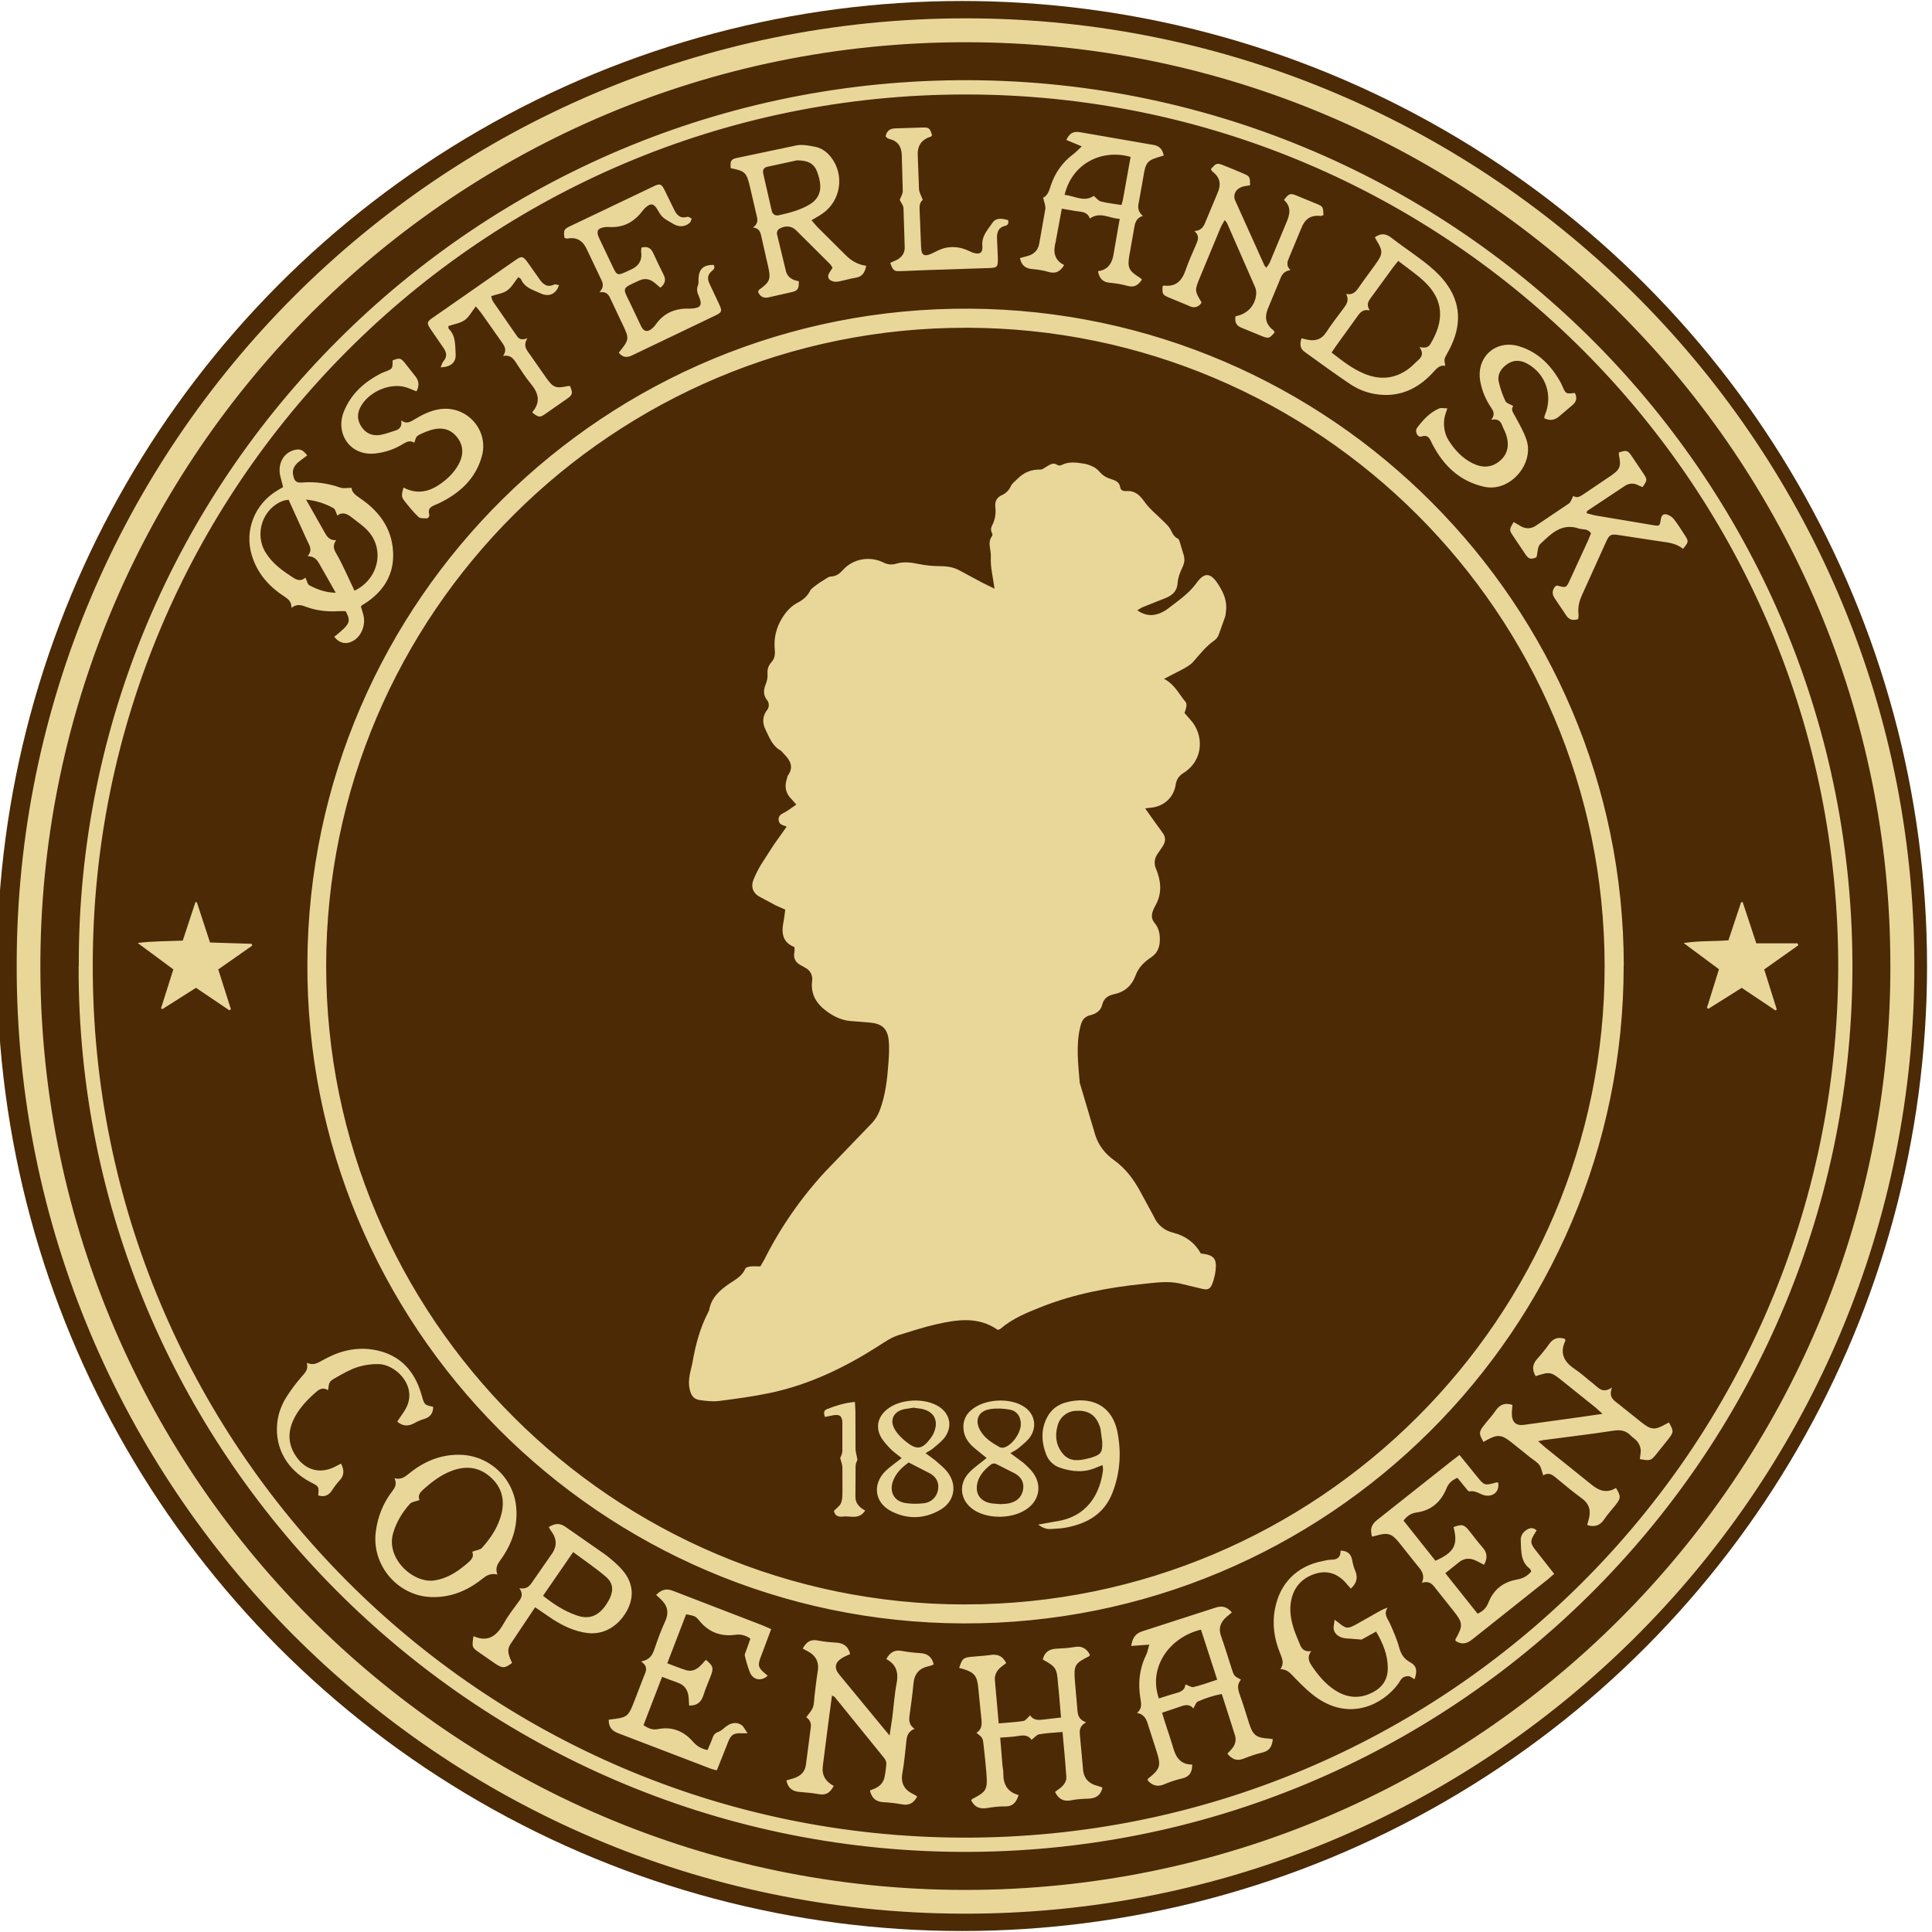 <?xml version="1.0" encoding="utf-8"?>
<!-- Generator: Adobe Illustrator 16.0.0, SVG Export Plug-In . SVG Version: 6.00 Build 0)  -->
<!DOCTYPE svg PUBLIC "-//W3C//DTD SVG 1.1//EN" "http://www.w3.org/Graphics/SVG/1.1/DTD/svg11.dtd">
<svg version="1.1" id="Warstwa_1" xmlns:v="https://vecta.io/nano"
	 xmlns="http://www.w3.org/2000/svg" xmlns:xlink="http://www.w3.org/1999/xlink" x="0px" y="0px" width="122.25px"
	 height="122.25px" viewBox="0 0 122.25 122.25" enable-background="new 0 0 122.25 122.25" xml:space="preserve">
<circle fill="#4B2A05" cx="60.875" cy="61.125" r="61.062"/>
<g>
	<path fill="#E9D79A" d="M1.056,61.092C1.03,28.129,27.838,1.141,61.137,1.16c33.334,0.021,60.35,27.205,59.992,60.632
		c-0.35,32.741-27.097,59.425-60.279,59.298C27.729,120.967,0.999,94.059,1.056,61.092L1.056,61.092z M119.615,61.133
		c0.047-32.055-25.979-58.445-58.493-58.461C28.723,2.656,2.819,28.818,2.556,60.627c-0.268,32.371,25.923,58.939,58.5,58.961
		c32.485,0.016,58.594-26.338,58.56-58.453L119.615,61.133L119.615,61.133z M4.985,61.147C4.862,30.375,30.046,4.971,61.288,5.074
		c31.039,0.103,56.146,25.483,55.926,56.474c-0.22,30.655-25.342,55.825-56.5,55.632C29.821,116.988,4.88,91.783,4.976,61.147l0,0
		H4.985z M5.87,61.096c-0.049,30.275,24.498,55.072,55.009,55.183c30.691,0.1,55.348-24.707,55.436-54.981
		c0.102-30.404-24.553-55.313-55.207-55.32C30.467,5.967,5.851,30.821,5.87,61.098l0,0V61.096z M102.74,61.098
		c0.011,23.031-18.773,41.699-41.79,41.625c-22.947-0.074-41.642-18.793-41.5-41.844c0.131-22.885,18.879-41.508,41.95-41.347
		c22.795,0.16,41.324,18.708,41.347,41.565h0.003L102.74,61.098L102.74,61.098z M61.075,101.521
		c22.301,0,40.479-18.125,40.46-40.393c-0.02-22.318-18.124-40.345-40.348-40.389c-22.354-0.047-40.535,18.08-40.548,40.359
		c-0.011,22.268,18.153,40.426,40.434,40.426h0.002V101.521z M17.913,30.821l-0.195-0.768c-0.135-0.744,0.236-1.392,0.88-1.57
		c0.373-0.102,0.565-0.029,0.84,0.334l-0.563,0.425c-0.248,0.216-0.399,0.483-0.324,0.828c0.072,0.38,0.199,0.5,0.597,0.46
		c0.817-0.062,1.604,0.05,2.38,0.322c0.198,0.07,0.438,0.015,0.717,0.018c0.01,0.253,0.213,0.436,0.482,0.617
		c1.107,0.74,1.926,1.71,2.112,3.076c0.202,1.484-0.36,2.652-1.58,3.511c-0.12,0.084-0.246,0.157-0.368,0.235
		c-0.014,0.011-0.02,0.031-0.053,0.08c0.05,0.164,0.115,0.353,0.16,0.545c0.149,0.601-0.121,1.293-0.61,1.592
		c-0.46,0.281-0.886,0.201-1.24-0.229c1.017-0.824,1.07-0.941,0.728-1.623c-0.147,0-0.311-0.011-0.471,0
		c-0.724,0.045-1.43-0.041-2.107-0.3c-0.287-0.11-0.551-0.147-0.858,0.087c0.015-0.404-0.22-0.568-0.473-0.734
		c-0.968-0.629-1.692-1.465-2.032-2.584c-0.48-1.576,0.174-3.23,1.59-4.094l0.385-0.228H17.913L17.913,30.821z M19.327,36.551
		c0.1,0.207,0.129,0.42,0.242,0.481c0.5,0.262,1.008,0.462,1.676,0.476l-0.97-1.709c-0.167-0.306-0.327-0.601-0.81-0.607
		c0.27-0.311,0.184-0.563,0.053-0.816c-0.107-0.21-0.199-0.43-0.3-0.648l-0.955-2.104c-0.144,0.026-0.254,0.03-0.353,0.067
		c-1.293,0.479-1.836,2.094-1.097,3.281c0.438,0.705,1.093,1.17,1.782,1.604c0.243,0.152,0.466,0.199,0.727-0.02l0.002-0.004
		L19.327,36.551L19.327,36.551z M22.423,37.381c1.523-0.726,1.938-2.586,0.874-3.771c-0.302-0.336-0.693-0.594-1.05-0.877
		c-0.282-0.225-0.586-0.364-0.9-0.11c-0.092-0.19-0.124-0.399-0.236-0.462c-0.537-0.303-1.131-0.49-1.744-0.547l1.159,2.047
		c0.155,0.279,0.308,0.542,0.744,0.52c-0.239,0.336-0.146,0.586,0.013,0.855c0.215,0.363,0.4,0.746,0.578,1.126l0.572,1.22
		L22.423,37.381L22.423,37.381z M96.893,99.432c-0.039-0.074-0.053-0.139-0.09-0.168c-0.605-0.457-0.539-1.135-0.576-1.773
		c-0.019-0.297,0.125-0.531,0.377-0.691c0.203-0.131,0.405-0.156,0.629,0.035l-0.166,0.27c-0.24,0.4-0.232,0.557,0.07,0.947
		l1.205,1.535l-0.387,0.338l-4.782,3.801c-0.364,0.295-0.69,0.355-1.073,0.105c0-0.045-0.015-0.09,0.002-0.113
		c0.479-0.844,0.469-1.033-0.121-1.773l-1.096-1.379c-0.214-0.281-0.406-0.576-0.912-0.406c0.25-0.6-0.14-0.9-0.408-1.248
		l-1.027-1.293c-0.463-0.58-0.723-0.66-1.434-0.457l-0.281,0.074c-0.139-0.439-0.07-0.756,0.316-1.057l4.75-3.762l0.465-0.352
		l1.088,1.344c0.49,0.604,0.49,0.604,1.254,0.391c0.029-0.01,0.068,0.01,0.104,0.016c0.092,0.535-0.285,0.908-0.824,0.811
		c-0.334-0.061-0.602-0.336-1-0.258c-0.063,0.014-0.16-0.129-0.231-0.213l-0.521-0.643c-0.354,0.139-0.574,0.355-0.701,0.682
		c-0.348,0.84-0.955,1.381-1.879,1.508c-0.328,0.045-0.586,0.193-0.834,0.514l2.021,2.543c1.194-0.535,1.438-1.004,1.144-2.131
		c0.528-0.195,0.66-0.172,0.979,0.219c0.278,0.34,0.532,0.703,0.827,1.027c0.316,0.346,0.373,0.695,0.123,1.139
		c-0.172-0.088-0.34-0.184-0.514-0.264c-0.381-0.18-0.742-0.166-1.08,0.111l-0.856,0.684l2.043,2.564
		c0.353-0.158,0.56-0.379,0.688-0.707c0.321-0.818,0.932-1.299,1.795-1.453c0.356-0.063,0.664-0.203,0.914-0.52l0.004-0.002
		L96.893,99.432z M41.895,106.105l-1.177,3.055c0.292,0.201,0.564,0.32,0.9,0.254c0.892-0.178,1.633,0.113,2.219,0.781
		c0.242,0.275,0.517,0.461,0.931,0.541c0.106-0.25,0.229-0.5,0.327-0.781c0.049-0.176,0.185-0.314,0.359-0.365
		c0.181-0.063,0.33-0.221,0.488-0.342c0.307-0.229,0.641-0.311,0.971-0.1c0.145,0.096,0.222,0.291,0.39,0.527h-0.384
		c-0.5-0.012-0.653,0.082-0.84,0.535l-0.717,1.807c-0.134-0.033-0.24-0.047-0.339-0.084l-5.909-2.262
		c-0.427-0.16-0.605-0.424-0.595-0.857c1.224-0.143,1.224-0.143,1.675-1.318l0.514-1.336c0.123-0.332,0.387-0.67-0.144-1.027
		c0.568-0.105,0.728-0.426,0.854-0.805c0.199-0.59,0.416-1.178,0.675-1.744c0.262-0.576,0.13-1.027-0.32-1.426
		c-0.079-0.068-0.157-0.145-0.256-0.236c0.33-0.33,0.634-0.436,1.087-0.252l5.648,2.178c0.166,0.064,0.33,0.145,0.545,0.238
		l-0.485,1.299l-0.196,0.516c-0.17,0.48-0.133,0.619,0.254,0.959l0.207,0.174c-0.414,0.381-0.934,0.271-1.135-0.234
		c-0.132-0.334-0.229-0.688-0.313-1.033c-0.022-0.09,0.048-0.207,0.082-0.311l0.271-0.766c-0.274-0.209-0.624-0.299-0.965-0.244
		c-0.899,0.119-1.66-0.156-2.25-0.875c-0.267-0.318-0.28-0.313-0.851-0.426l-1.193,3.102c0.43,0.16,0.816,0.324,1.217,0.441
		c0.301,0.088,0.584-0.02,0.815-0.225c0.149-0.135,0.276-0.291,0.413-0.438c0.467,0.404,0.498,0.512,0.302,1.033
		c-0.149,0.395-0.325,0.781-0.45,1.184c-0.136,0.441-0.393,0.699-0.915,0.678l-0.026-0.451c-0.025-0.484-0.229-0.84-0.707-1
		c-0.311-0.109-0.612-0.229-0.974-0.363l-0.002-0.004L41.895,106.105z M101.406,89.465l-0.426-0.385l-2.106-1.689
		c-0.75-0.602-0.795-0.605-1.705-0.313c-0.224-0.393-0.222-0.744,0.106-1.1c0.271-0.299,0.523-0.613,0.757-0.943
		c0.265-0.373,0.594-0.447,0.995-0.313c0.012,0.053,0.033,0.096,0.021,0.121c-0.365,0.775-0.092,1.324,0.582,1.775
		c0.426,0.287,0.805,0.641,1.21,0.955c0.3,0.238,0.563,0.635,1.163,0.221c-0.227,0.605,0.09,0.801,0.361,1.006l1.465,1.172
		c0.648,0.521,0.873,0.537,1.586,0.135l0.188-0.1c0.312,0.551,0.307,0.619-0.049,1.07l-0.724,0.904
		c-0.368,0.455-0.397,0.465-1.067,0.346l0.045-0.359c0.051-0.313-0.063-0.633-0.295-0.85c-0.104-0.102-0.232-0.182-0.334-0.287
		c-0.3-0.32-0.656-0.369-1.098-0.301c-1.471,0.227-2.947,0.398-4.42,0.594c-0.082,0.012-0.163,0.035-0.331,0.068
		c0.192,0.17,0.319,0.295,0.456,0.404l2.877,2.313c0.5,0.42,0.997,0.607,1.59,0.242c0.318,0.535,0.314,0.646-0.027,1.08
		c-0.24,0.303-0.504,0.588-0.718,0.906c-0.263,0.391-0.593,0.514-1.079,0.363l0.092-0.338c0.16-0.549,0.061-0.996-0.434-1.355
		c-0.563-0.412-1.104-0.855-1.637-1.305c-0.243-0.207-0.477-0.346-0.801-0.146c-0.092-0.25-0.123-0.5-0.25-0.662
		c-0.139-0.184-0.36-0.307-0.549-0.455l-1.246-1c-0.592-0.471-0.869-0.484-1.547-0.105c-0.063,0.037-0.127,0.07-0.188,0.105
		c-0.304-0.521-0.302-0.639,0.05-1.076c0.237-0.305,0.504-0.588,0.721-0.906c0.264-0.391,0.6-0.514,1.063-0.359
		c-0.016,0.195-0.045,0.391-0.039,0.588c0.01,0.504,0.263,0.74,0.763,0.674l3.601-0.498l1.377-0.199h0.002V89.465z M52.643,107.303
		l-0.22,1.643l-0.356,2.783c-0.081,0.59,0.16,0.992,0.69,1.279c-0.207,0.385-0.458,0.607-0.918,0.525
		c-0.396-0.072-0.801-0.113-1.202-0.141c-0.456-0.027-0.769-0.213-0.877-0.732l0.493-0.146c0.41-0.145,0.689-0.395,0.744-0.857
		l0.306-2.348c0.046-0.301-0.077-0.5-0.284-0.648c0.153-0.223,0.336-0.396,0.417-0.617c0.086-0.232,0.076-0.504,0.108-0.76
		c0.064-0.512,0.115-1.021,0.199-1.525c0.104-0.617-0.14-1.031-0.688-1.301c-0.082-0.041-0.16-0.086-0.26-0.143
		c0.207-0.387,0.468-0.6,0.926-0.514c0.377,0.07,0.764,0.117,1.146,0.135c0.48,0.021,0.806,0.213,0.928,0.727
		c-0.17,0.082-0.358,0.152-0.524,0.258c-0.442,0.271-0.5,0.635-0.17,1.033l2.87,3.482l0.32,0.381l0.166-1.111
		c0.094-0.729,0.139-1.465,0.277-2.186c0.131-0.68-0.011-1.193-0.65-1.539c0.222-0.426,0.522-0.604,0.99-0.514
		c0.377,0.07,0.763,0.113,1.146,0.135c0.467,0.023,0.752,0.242,0.862,0.719c-0.1,0.035-0.195,0.086-0.299,0.105
		c-0.601,0.121-0.92,0.475-0.98,1.09c-0.064,0.676-0.154,1.352-0.248,2.021c-0.045,0.32-0.042,0.615,0.318,0.859
		c-0.541,0.213-0.506,0.654-0.551,1.064c-0.064,0.582-0.119,1.17-0.224,1.746c-0.116,0.646,0.14,1.063,0.708,1.328
		c0.08,0.037,0.15,0.092,0.232,0.143c-0.213,0.4-0.5,0.582-0.949,0.498c-0.396-0.074-0.801-0.117-1.202-0.141
		c-0.47-0.027-0.731-0.262-0.84-0.74c0.124-0.049,0.243-0.092,0.354-0.145c0.299-0.145,0.504-0.373,0.569-0.701
		c0.058-0.287,0.101-0.58,0.113-0.869c0.006-0.111-0.063-0.248-0.14-0.342l-3.121-3.85c-0.029-0.037-0.086-0.051-0.185-0.105v0.006
		L52.643,107.303z M71.941,108.395c0.354-0.297,0.269-0.613,0.216-0.945c-0.15-0.926-0.07-1.826,0.346-2.686
		c0.101-0.188,0.128-0.398,0.22-0.699l-1.146,0.086c0.074-0.463,0.236-0.785,0.713-0.932l4.605-1.488
		c0.43-0.146,0.742-0.068,1.053,0.297l-0.356,0.299c-0.358,0.32-0.505,0.695-0.333,1.184c0.24,0.674,0.443,1.359,0.665,2.039
		c0.159,0.5,0.159,0.5,0.601,0.732c-0.28,0.314-0.19,0.641-0.061,0.996c0.214,0.586,0.387,1.188,0.578,1.781
		c0.246,0.754,0.445,0.9,1.27,0.955c0.07,0.004,0.138,0.021,0.228,0.035c-0.047,0.436-0.192,0.734-0.656,0.844
		c-0.409,0.094-0.801,0.236-1.2,0.391c-0.431,0.17-0.732,0.033-1.021-0.322c0.097-0.102,0.187-0.188,0.267-0.281
		c0.221-0.254,0.313-0.551,0.217-0.871l-0.836-2.617c-0.552,0.096-1.045,0.266-1.521,0.477c-0.121,0.053-0.17,0.26-0.278,0.438
		c-0.261-0.318-0.567-0.219-0.886-0.102c-0.342,0.125-0.699,0.232-1.096,0.369l0.18,0.584c0.174,0.543,0.363,1.078,0.521,1.625
		c0.174,0.621,0.476,1.078,1.209,1.07c0,0.471-0.16,0.76-0.613,0.873c-0.399,0.096-0.782,0.213-1.149,0.373
		c-0.442,0.195-0.772,0.08-1.065-0.252c0.018-0.045,0.018-0.092,0.037-0.107c0.768-0.605,0.83-0.811,0.528-1.74l-0.521-1.623
		c-0.104-0.361-0.227-0.701-0.715-0.791v0.002L71.941,108.395z M75.007,106.582c0.199,0.07,0.374,0.201,0.517,0.168
		c0.49-0.115,0.967-0.295,1.496-0.465l-1.027-3.166c-1.963,0.467-3.36,2.357-2.664,4.352c0.383-0.121,0.76-0.248,1.148-0.354
		c0.285-0.08,0.506-0.207,0.532-0.535H75.007L75.007,106.582z M68.738,108.977c-0.479,0.256-0.432,0.586-0.396,0.92l0.181,1.975
		c0.031,0.654,0.359,1,0.979,1.148c0.086,0.02,0.168,0.059,0.257,0.092c-0.101,0.479-0.403,0.68-0.864,0.699
		c-0.367,0.014-0.737,0.029-1.098,0.102c-0.486,0.098-0.816-0.061-1.039-0.529l0.34-0.25c0.223-0.184,0.396-0.418,0.375-0.705
		c-0.061-0.932-0.154-1.854-0.24-2.836c-0.53,0.047-1.004,0.064-1.471,0.146c-0.166,0.029-0.309,0.213-0.49,0.352
		c-0.188-0.289-0.481-0.311-0.832-0.246c-0.356,0.064-0.725,0.07-1.151,0.105l0.146,1.781c0.014,0.145,0.053,0.291,0.051,0.438
		c-0.017,0.697,0.228,1.221,0.97,1.416c-0.147,0.445-0.358,0.73-0.863,0.719c-0.385-0.01-0.771,0.043-1.149,0.105
		c-0.461,0.072-0.791-0.07-0.99-0.494c0.023-0.025,0.041-0.066,0.068-0.082c0.895-0.459,0.973-0.59,0.899-1.596
		c-0.051-0.604-0.114-1.205-0.181-1.801c-0.053-0.479-0.055-0.479-0.454-0.787c0.438-0.281,0.325-0.713,0.288-1.117l-0.176-1.754
		c-0.069-0.732-0.25-0.953-0.944-1.168c-0.086-0.025-0.175-0.045-0.261-0.066c0.188-0.6,0.267-0.666,0.822-0.713
		c0.385-0.031,0.771-0.055,1.148-0.109c0.461-0.072,0.789,0.066,1.006,0.514c-0.109,0.082-0.229,0.166-0.336,0.256
		c-0.256,0.211-0.406,0.48-0.381,0.816l0.242,2.742c0.557-0.051,1.063-0.072,1.563-0.152c0.146-0.025,0.268-0.217,0.428-0.359
		c0.197,0.328,0.537,0.309,0.887,0.262l1.066-0.123l-0.133-1.566c-0.016-0.182-0.043-0.365-0.055-0.547
		c-0.074-1-0.123-1.09-0.967-1.557c0.102-0.447,0.391-0.664,0.856-0.684c0.386-0.018,0.772-0.041,1.149-0.107
		c0.474-0.09,0.771,0.1,0.978,0.494c-0.024,0.039-0.036,0.082-0.063,0.096c-0.885,0.439-0.963,0.568-0.889,1.533l0.161,1.865
		c0.025,0.32,0.084,0.613,0.566,0.785l0,0L68.738,108.977z M39.155,22.315c0.68-0.85,0.682-0.87,0.211-1.85l-0.709-1.5
		c-0.125-0.277-0.242-0.541-0.729-0.473c0.367-0.385,0.184-0.666,0.04-0.958l-0.804-1.69c-0.241-0.556-0.606-0.863-1.239-0.752
		c-0.052,0.01-0.11-0.009-0.163-0.019c-0.018-0.003-0.03-0.022-0.046-0.032c-0.06-0.449-0.036-0.537,0.305-0.703l5.364-2.56
		c0.373-0.177,0.468-0.138,0.652,0.218l0.603,1.236c0.172,0.365,0.39,0.621,0.853,0.488c0.075-0.021,0.185,0.071,0.276,0.114
		c-0.042,0.091-0.06,0.21-0.13,0.269c-0.316,0.271-0.702,0.277-1.068,0.045c-0.199-0.127-0.42-0.225-0.598-0.377
		c-0.146-0.125-0.253-0.301-0.352-0.473c-0.246-0.436-0.443-0.475-0.805-0.134c-0.119,0.113-0.21,0.254-0.32,0.377
		c-0.502,0.574-1.127,0.86-1.896,0.825c-0.11-0.005-0.22-0.012-0.328,0.004c-0.46,0.072-0.563,0.252-0.37,0.678l0.922,1.938
		c0.209,0.423,0.28,0.44,0.734,0.239l0.3-0.137c0.521-0.213,0.792-0.574,0.71-1.158c-0.012-0.084,0.016-0.174,0.022-0.264
		c0.36-0.095,0.587,0.014,0.735,0.33c0.214,0.467,0.436,0.93,0.666,1.389c0.156,0.311,0.108,0.561-0.203,0.82l-0.354-0.3
		c-0.292-0.246-0.618-0.322-0.973-0.16c-1.147,0.521-1.076,0.435-0.588,1.435l0.66,1.391c0.174,0.418,0.443,0.52,0.836,0.115
		c0.051-0.053,0.092-0.115,0.138-0.172c0.5-0.703,1.196-0.996,2.04-0.988l0.166,0.002c0.627-0.03,0.753-0.221,0.505-0.788
		c-0.101-0.229-0.16-0.437-0.054-0.685c0.054-0.127,0.029-0.287,0.037-0.434c0.033-0.611,0.297-0.855,0.951-0.863
		c0.123,0.182,0.01,0.297-0.123,0.405c-0.275,0.226-0.271,0.498-0.133,0.792l0.633,1.346c0.168,0.375,0.139,0.467-0.229,0.646
		l-5.312,2.543c-0.33,0.159-0.598,0.127-0.843-0.185l0.004-0.006L39.155,22.315z M78.18,20.014c0.77-0.149,1.264-0.699,1.309-1.439
		c0.008-0.139-0.023-0.295-0.08-0.426l-1.766-4.032c-0.021-0.047-0.064-0.083-0.154-0.192l-0.232,0.424l-1.33,3.203
		c-0.34,0.822-0.336,0.859,0.104,1.582c-0.129,0.27-0.45,0.383-0.721,0.254c-0.008-0.004-0.016-0.008-0.022-0.013l-1.373-0.569
		c-0.354-0.156-0.373-0.207-0.351-0.688c0.03-0.017,0.064-0.052,0.092-0.048c0.765,0.092,1.142-0.317,1.367-0.987
		c0.185-0.537,0.424-1.056,0.647-1.577c0.124-0.287,0.267-0.564-0.091-0.885c0.494-0.037,0.605-0.344,0.73-0.654l0.723-1.727
		c0.244-0.54,0.195-0.993-0.293-1.367c-0.055-0.04-0.082-0.113-0.119-0.165c0.314-0.375,0.381-0.407,0.736-0.271
		c0.463,0.18,0.92,0.368,1.373,0.567c0.352,0.154,0.375,0.218,0.369,0.72c-0.148,0.027-0.313,0.043-0.466,0.086
		c-0.424,0.125-0.637,0.502-0.471,0.885l1.854,4.113c0.014,0.03,0.045,0.053,0.119,0.131c0.082-0.129,0.17-0.23,0.221-0.351
		l1.037-2.489c0.233-0.527,0.332-1.016-0.146-1.445c0.287-0.387,0.386-0.438,0.728-0.307l1.426,0.586
		c0.313,0.139,0.33,0.198,0.344,0.678c-0.063,0.02-0.133,0.06-0.199,0.053c-0.631-0.072-0.997,0.225-1.213,0.8l-0.76,1.83
		c-0.115,0.263-0.207,0.513,0.084,0.8c-0.395,0.053-0.539,0.268-0.647,0.557l-0.718,1.728c-0.271,0.586-0.28,1.095,0.283,1.517
		c0.041,0.029,0.055,0.1,0.08,0.135c-0.314,0.377-0.381,0.404-0.775,0.25l-1.322-0.543c-0.33-0.127-0.438-0.354-0.379-0.719
		L78.18,20.014L78.18,20.014z M68.438,9.256l-0.965-0.4c0.207-0.426,0.426-0.565,0.881-0.489l4.555,0.79
		c0.434,0.044,0.65,0.275,0.729,0.686c-1.101,0.314-1.13,0.36-1.314,1.48l-0.26,1.462c-0.082,0.33-0.064,0.604,0.248,0.875
		c-0.412,0.138-0.494,0.437-0.545,0.774l-0.297,1.68c-0.146,0.807-0.054,1.02,0.645,1.451c0.045,0.029,0.084,0.07,0.145,0.121
		c-0.219,0.34-0.471,0.527-0.906,0.406c-0.369-0.104-0.752-0.168-1.136-0.201c-0.438-0.039-0.653-0.264-0.741-0.729
		c0.743-0.104,0.937-0.64,1.021-1.287l0.354-2.028c-0.654-0.017-1.222-0.484-1.892-0.02c-0.099-0.326-0.369-0.412-0.688-0.447
		c-0.344-0.037-0.685-0.109-1.084-0.178l-0.365,1.966c-0.008,0.036-0.006,0.074-0.016,0.11c-0.179,0.625-0.117,1.173,0.528,1.492
		c-0.246,0.42-0.543,0.568-0.992,0.436c-0.329-0.1-0.682-0.15-1.026-0.18c-0.42-0.037-0.685-0.23-0.779-0.694l0.398-0.11
		c0.455-0.104,0.75-0.35,0.828-0.834l0.381-2.168c0.028-0.207-0.08-0.433-0.14-0.713c0.276-0.113,0.381-0.434,0.485-0.764
		c0.254-0.793,0.75-1.488,1.419-1.984c0.155-0.119,0.301-0.265,0.54-0.496v0.002L68.438,9.256z M71.54,9.93
		c-1.735-0.506-3.685,0.338-4.177,2.404c0.628,0.047,1.222,0.486,1.847,0.061c0.151,0.125,0.283,0.31,0.451,0.354
		c0.418,0.107,0.854,0.15,1.299,0.223c0.039-0.131,0.067-0.215,0.088-0.301L71.54,9.93z M91.452,23.147
		c-0.339-0.061-0.527,0.146-0.729,0.369c-0.836,0.926-1.845,1.508-3.131,1.474c-0.771-0.022-1.492-0.245-2.13-0.667
		c-0.989-0.66-1.952-1.368-2.92-2.066c-0.299-0.214-0.295-0.516-0.188-0.85l0.332,0.08c0.518,0.119,0.93,0.005,1.237-0.469
		c0.33-0.506,0.703-0.986,1.063-1.469c0.197-0.267,0.412-0.521,0.193-0.947c0.428,0.078,0.615-0.149,0.801-0.416
		c0.345-0.5,0.713-0.98,1.063-1.473c0.473-0.652,0.475-0.834,0.037-1.537c-0.025-0.045-0.049-0.095-0.084-0.16
		c0.359-0.26,0.676-0.258,1.041,0.026c0.68,0.528,1.402,1.002,2.084,1.532c0.418,0.324,0.828,0.678,1.17,1.08
		c1.066,1.254,1.246,2.652,0.566,4.156c-0.092,0.199-0.191,0.395-0.301,0.586c-0.181,0.326-0.183,0.324-0.107,0.752l0,0
		L91.452,23.147z M89.82,21.963c0.375,0.07,0.56,0.026,0.693-0.199c0.875-1.453,0.873-2.781-0.416-3.976
		c-0.494-0.46-1.061-0.84-1.621-1.28c-0.133,0.168-0.24,0.291-0.334,0.42l-1.363,1.869c-0.18,0.239-0.353,0.467-0.104,0.842
		c-0.44-0.09-0.61,0.133-0.786,0.383c-0.392,0.556-0.798,1.102-1.193,1.65c-0.146,0.203-0.287,0.412-0.439,0.637
		c0.676,0.52,1.307,1.021,2.063,1.336c0.992,0.412,1.938,0.34,2.81-0.308c0.222-0.159,0.399-0.366,0.613-0.55
		C89.956,22.59,90.104,22.37,89.82,21.963L89.82,21.963L89.82,21.963z M51.35,13.938l0.364,0.42l1.797,1.787
		c0.355,0.355,0.77,0.604,1.3,0.672c-0.084,0.433-0.252,0.691-0.662,0.755c-0.36,0.06-0.71,0.167-1.073,0.237
		c-0.125,0.029-0.254,0.027-0.377-0.006c-0.326-0.104-0.381-0.33-0.173-0.619l0.154-0.234c-0.056-0.09-0.093-0.176-0.153-0.236
		l-2.148-2.137c-0.291-0.285-0.659-0.314-1.016-0.128c-0.159,0.069-0.24,0.249-0.187,0.415l0.556,2.3
		c0.105,0.403,0.436,0.565,0.811,0.63c0.021,0.439-0.051,0.59-0.383,0.676l-1.558,0.352c-0.315,0.063-0.521-0.082-0.633-0.354
		c0.028-0.063,0.032-0.107,0.058-0.125c0.7-0.518,0.766-0.666,0.566-1.531l-0.413-1.825c-0.06-0.268-0.113-0.545-0.535-0.594
		c0.306-0.219,0.313-0.438,0.24-0.715l-0.423-1.822c-0.221-0.951-0.301-1.031-1.225-1.215c-0.041-0.433,0.004-0.56,0.369-0.643
		l3.822-0.804c0.365-0.065,0.77,0.021,1.143,0.092c0.405,0.08,0.739,0.313,1,0.644c0.889,1.123,0.643,2.785-0.541,3.594
		c-0.193,0.133-0.402,0.246-0.677,0.412v0.002H51.35z M50.385,10.156l-1.841,0.399c-0.217,0.051-0.297,0.215-0.252,0.42l0.539,2.36
		c0.056,0.234,0.224,0.335,0.461,0.282c0.682-0.152,1.356-0.325,1.961-0.693c0.445-0.273,0.679-0.681,0.65-1.195
		c-0.016-0.289-0.093-0.582-0.195-0.854c-0.194-0.515-0.561-0.735-1.32-0.729h-0.002L50.385,10.156z M31.487,99.631
		c-0.464-0.105-0.718,0.072-0.986,0.285c-0.933,0.742-1.983,1.176-3.197,1.141c-2.141-0.063-3.801-2.02-3.525-4.141
		c0.122-0.951,0.467-1.811,1.047-2.566c0.18-0.234,0.301-0.455,0.135-0.814c0.416,0.111,0.66-0.08,0.92-0.293
		c0.923-0.754,1.968-1.205,3.181-1.191c1.88,0.014,3.45,1.471,3.604,3.344c0.104,1.23-0.277,2.318-0.989,3.303
		c-0.188,0.26-0.364,0.506-0.2,0.939l0.002-0.004L31.487,99.631z M29.887,98.186c0.237-0.102,0.5-0.111,0.612-0.244
		c0.568-0.635,1.037-1.34,1.238-2.18c0.201-0.84,0.026-1.604-0.619-2.221c-0.692-0.664-1.494-0.818-2.4-0.521
		c-0.674,0.227-1.242,0.627-1.77,1.088c-0.264,0.23-0.558,0.439-0.402,0.811c-0.23,0.086-0.48,0.102-0.604,0.234
		c-0.481,0.531-0.85,1.139-1.062,1.844c-0.486,1.615,1.27,3.215,2.615,3.006c0.779-0.119,1.399-0.518,1.982-1.004
		c0.266-0.227,0.563-0.438,0.4-0.813l0,0H29.887z"/>
	<path fill="#E9D79A" d="M99.561,31.375c0.195,0.156,0.396,0.063,0.606-0.082l1.735-1.17c0.611-0.415,0.688-0.605,0.537-1.332
		c-0.01-0.052-0.002-0.107-0.002-0.16c0.471-0.156,0.551-0.143,0.791,0.2l0.799,1.188c0.211,0.33,0.201,0.369-0.082,0.8
		c-0.1-0.035-0.189-0.063-0.281-0.112c-0.264-0.15-0.59-0.137-0.84,0.034l-2.385,1.584c-0.021,0.015-0.021,0.065-0.047,0.147
		l0.502,0.135l3.689,0.619c0.436,0.072,0.436,0.07,0.507-0.367c0.042-0.26,0.162-0.371,0.402-0.299
		c0.17,0.055,0.319,0.158,0.431,0.297c0.258,0.334,0.483,0.691,0.71,1.048c0.226,0.355,0.216,0.399-0.138,0.823
		c-0.428-0.354-0.953-0.404-1.48-0.478l-2.609-0.397c-0.475-0.07-0.573-0.021-0.77,0.412l-1.544,3.41
		c-0.167,0.375-0.26,0.762-0.21,1.178c0.014,0.104-0.01,0.201-0.019,0.32c-0.347,0.115-0.591,0.041-0.773-0.252l-0.706-1.05
		c-0.199-0.284-0.176-0.54,0.043-0.784c0.051-0.016,0.088-0.041,0.117-0.033c0.561,0.151,0.561,0.152,0.805-0.381l1.127-2.449
		l0.197-0.477c-0.207-0.324-0.523-0.22-0.773-0.305c-1.1-0.373-1.766,0.351-2.438,0.98c-0.174,0.16-0.157,0.528-0.239,0.838
		c-0.341,0.146-0.474,0.133-0.687-0.164l-0.856-1.279c-0.185-0.288-0.16-0.354,0.096-0.784l0.361,0.208
		c0.34,0.225,0.688,0.256,1.032,0.033l2.103-1.412c0.123-0.088,0.17-0.286,0.291-0.497l0,0L99.561,31.375z M99.646,24.856
		c0.17,0.32,0.101,0.56-0.133,0.765l-0.883,0.75c-0.279,0.226-0.584,0.263-0.92,0.088c0.018-0.085,0.02-0.14,0.04-0.187
		c0.522-1.217,0.08-2.576-1.06-3.233c-0.537-0.312-1.02-0.271-1.474,0.122c-0.3,0.26-0.464,0.6-0.384,0.98
		c0.093,0.424,0.24,0.844,0.424,1.238c0.064,0.139,0.305,0.196,0.495,0.311c-0.177,0.236,0.015,0.445,0.142,0.689
		c0.258,0.482,0.541,0.965,0.707,1.48c0.479,1.494-1.051,3.313-2.699,2.939c-1.562-0.355-2.564-1.348-3.27-2.701
		c-0.154-0.299-0.221-0.625-0.697-0.475c-0.229,0.07-0.44-0.322-0.258-0.561c0.373-0.492,0.797-0.963,1.387-1.213
		c0.138-0.058,0.315-0.008,0.519-0.008c-0.08,0.264-0.168,0.463-0.192,0.666c-0.06,0.485,0.016,0.95,0.283,1.375
		c0.381,0.6,0.854,1.106,1.495,1.428c0.604,0.305,1.201,0.31,1.746-0.153c0.492-0.42,0.619-1.003,0.369-1.706
		c-0.067-0.189-0.17-0.366-0.242-0.555c-0.103-0.27-0.283-0.412-0.681-0.33c0.268-0.342,0.132-0.567-0.026-0.801
		c-0.33-0.488-0.558-1.039-0.665-1.617c-0.29-1.539,0.971-2.695,2.473-2.23c1.227,0.381,2.051,1.248,2.646,2.354
		c0.023,0.047,0.046,0.101,0.066,0.15c0.226,0.51,0.225,0.51,0.787,0.444h0.004V24.856z M25.53,30.85
		c0.862,0.453,1.625,0.273,2.35-0.24c0.455-0.321,0.846-0.705,1.119-1.193c0.361-0.645,0.33-1.24-0.075-1.75
		c-0.413-0.52-0.958-0.667-1.683-0.449c-0.192,0.061-0.381,0.133-0.563,0.219c-0.337,0.158-0.335,0.164-0.463,0.58
		c-0.245-0.164-0.457-0.08-0.688,0.061c-0.547,0.342-1.164,0.553-1.805,0.62c-1.592,0.157-2.51-1.282-1.967-2.647
		c0.46-1.15,1.326-1.91,2.412-2.451c0.064-0.033,0.136-0.055,0.207-0.082c0.47-0.185,0.47-0.185,0.468-0.713
		c0.43-0.164,0.5-0.16,0.752,0.131l0.715,0.908c0.216,0.291,0.22,0.6,0.044,0.92c-0.29-0.108-0.535-0.236-0.8-0.293
		c-0.981-0.211-2.181,0.334-2.698,1.203c-0.27,0.454-0.277,0.899,0.024,1.342c0.29,0.426,0.704,0.586,1.194,0.502
		c0.321-0.055,0.631-0.178,0.946-0.275c0.276-0.084,0.431-0.264,0.367-0.645c0.33,0.254,0.56,0.101,0.798-0.035
		c0.506-0.307,1.023-0.573,1.616-0.668c1.72-0.275,3.16,1.313,2.687,2.988c-0.408,1.448-1.435,2.354-2.742,2.975
		c-0.336,0.16-0.734,0.211-0.574,0.74c-0.009,0.086-0.059,0.162-0.135,0.203c-0.19-0.004-0.442,0.018-0.559-0.092
		c-0.332-0.313-0.619-0.674-0.902-1.033C25.391,31.44,25.403,31.301,25.53,30.85L25.53,30.85L25.53,30.85z M89.503,106.256
		c-0.146-0.08-0.254-0.184-0.368-0.193c-0.126-0.012-0.287,0.027-0.386,0.104c-0.123,0.102-0.192,0.266-0.289,0.398
		c-0.965,1.291-2.994,2.314-5.08,0.9c-0.524-0.355-0.983-0.82-1.432-1.275c-0.257-0.26-0.455-0.566-0.929-0.572
		c0.263-0.383,0.105-0.688-0.022-1.016c-0.369-0.9-0.509-1.842-0.32-2.805c0.314-1.639,1.4-2.705,3.029-3.023
		c0.181-0.033,0.362-0.082,0.545-0.082c0.38,0,0.588-0.166,0.574-0.574c0.437,0.01,0.663,0.199,0.737,0.609
		c0.047,0.232,0.101,0.471,0.201,0.688c0.176,0.434,0.07,0.777-0.285,1.105l-0.215-0.236c-0.5-0.639-1.16-0.939-1.941-0.73
		c-0.85,0.232-1.434,0.801-1.618,1.703c-0.132,0.631-0.021,1.242,0.174,1.844c0.103,0.314,0.244,0.613,0.363,0.92
		c0.112,0.291,0.271,0.521,0.729,0.455c-0.296,0.414-0.123,0.703,0.079,0.996c0.399,0.578,0.847,1.111,1.446,1.492
		c0.781,0.492,1.576,0.547,2.4,0.104c0.606-0.324,0.918-0.824,0.92-1.514c0-0.834-0.301-1.57-0.74-2.313l-0.92,0.506l-0.85-0.066
		c-0.459-0.006-0.828-0.207-0.908-0.566c-0.035-0.176,0.027-0.367,0.053-0.625l0.254,0.191c0.463,0.387,0.588,0.396,1.125,0.096
		l1.533-0.865c0.141-0.078,0.289-0.141,0.441-0.186c-0.285,0.424,0.022,0.713,0.164,1.037c0.204,0.471,0.42,0.941,0.553,1.436
		c0.119,0.438,0.293,0.758,0.707,0.982c0.414,0.223,0.473,0.537,0.282,1.068l0.001-0.002L89.503,106.256z M33.86,101.705
		l-1.557,2.324c-0.223,0.352-0.17,0.615,0.1,1.193c-0.449,0.346-0.609,0.354-1.056,0.053l-0.997-0.688
		c-0.484-0.338-0.5-0.355-0.391-1.057c0.896,0.4,1.455,0.006,1.891-0.768c0.28-0.494,0.627-0.951,0.965-1.408
		c0.188-0.252,0.314-0.488,0.047-0.855c0.478,0.086,0.668-0.158,0.854-0.445l1.13-1.629c0.414-0.531,0.42-1.029,0.022-1.553
		c-0.053-0.07-0.088-0.152-0.143-0.246c0.385-0.238,0.708-0.27,1.08,0.004l2.482,1.729c0.4,0.303,0.806,0.648,1.133,1.035
		c0.664,0.791,0.718,1.697,0.23,2.563c-0.566,0.994-1.496,1.502-2.494,1.373c-0.802-0.105-1.51-0.439-2.18-0.869l-1.117-0.76
		L33.86,101.705L33.86,101.705z M34.36,100.975c0.689,0.543,1.348,0.967,2.1,1.232c0.752,0.268,1.312,0.096,1.798-0.537
		c0.112-0.146,0.2-0.301,0.294-0.465c0.286-0.564,0.253-1.039-0.225-1.445c-0.637-0.541-1.336-1.012-2.06-1.551l-1.905,2.766H34.36
		L34.36,100.975z M27.883,23.237c0.077-0.17,0.104-0.297,0.18-0.383c0.252-0.291,0.195-0.563-0.007-0.85l-0.813-1.181
		c-0.25-0.375-0.24-0.454,0.133-0.714l5.24-3.65c0.393-0.273,0.482-0.253,0.762,0.129l0.729,1.034
		c0.235,0.345,0.494,0.599,0.958,0.384c0.08-0.037,0.2,0.022,0.305,0.033c-0.166,0.561-0.631,0.771-1.154,0.53
		c-0.471-0.22-1.01-0.349-1.248-0.896c-0.023-0.057-0.1-0.086-0.174-0.134c-0.233,0.293-0.413,0.634-0.692,0.833
		c-0.265,0.2-0.635,0.236-1.022,0.367c0.031,0.098,0.049,0.24,0.121,0.346l1.506,2.174c0.145,0.213,0.319,0.274,0.664,0.143
		c-0.305,0.507-0.02,0.771,0.184,1.063l1.01,1.446c0.436,0.615,0.61,0.681,1.346,0.521c0.051-0.012,0.107-0.002,0.16-0.002
		c0.182,0.442,0.17,0.543-0.166,0.785l-1.447,1.008c-0.299,0.205-0.396,0.182-0.764-0.11c0-0.017-0.008-0.04,0-0.05
		c0.527-0.623,0.383-1.188-0.096-1.768c-0.35-0.424-0.646-0.891-0.95-1.353c-0.178-0.271-0.362-0.498-0.813-0.419
		c0.246-0.365,0.111-0.6-0.069-0.85l-1.3-1.846c-0.104-0.145-0.225-0.275-0.36-0.439c-0.253,0.324-0.424,0.67-0.7,0.867
		c-0.275,0.196-0.666,0.25-1.033,0.377c0.006,0.051-0.008,0.141,0.029,0.18c0.452,0.451,0.393,1.041,0.43,1.594
		c0.035,0.514-0.295,0.82-0.945,0.836L27.883,23.237L27.883,23.237z M25.137,89.957c0.235-0.379,0.524-0.709,0.662-1.092
		c0.481-1.354-0.856-2.523-1.813-2.549c-0.457-0.014-0.912,0.047-1.349,0.184c-0.481,0.154-0.935,0.416-1.38,0.67
		c-0.44,0.246-0.43,0.268-0.5,0.799c-0.395-0.252-0.645,0.01-0.905,0.244c-0.5,0.455-0.96,0.959-1.263,1.582
		c-0.422,0.875-0.357,1.703,0.234,2.482c0.58,0.76,1.43,0.973,2.301,0.568l0.455-0.234c0.199,0.387,0.223,0.73-0.088,1.064
		c-0.174,0.189-0.33,0.393-0.468,0.609c-0.217,0.34-0.5,0.469-0.887,0.338c0.05-0.561,0.05-0.561-0.46-0.822
		c-1.493-0.773-2.286-2.148-2.137-3.721c0.06-0.637,0.285-1.223,0.627-1.746c0.279-0.432,0.59-0.84,0.928-1.229
		c0.207-0.238,0.434-0.441,0.32-0.871c0.41,0.184,0.68,0.021,0.97-0.145c0.996-0.57,2.058-0.873,3.217-0.688
		c1.36,0.217,2.313,0.963,2.853,2.23c0.094,0.221,0.168,0.445,0.234,0.676c0.17,0.6,0.167,0.59,0.721,0.709
		c0.002,0.398-0.177,0.654-0.566,0.77c-0.21,0.064-0.416,0.148-0.607,0.258c-0.397,0.227-0.761,0.207-1.105-0.094l-0.004,0.006
		H25.137z M56.327,16.637l0.424-0.195c0.32-0.166,0.502-0.43,0.496-0.795l-0.078-2.477c-0.01-0.189-0.166-0.369-0.239-0.521
		c0.067-0.184,0.194-0.373,0.194-0.559l-0.063-2.258c-0.012-0.545-0.239-0.91-0.79-1.04c-0.052-0.012-0.1-0.04-0.146-0.071
		c-0.03-0.021-0.047-0.055-0.084-0.097c0.061-0.325,0.252-0.491,0.601-0.5L58.4,8.067c0.4-0.006,0.442,0.054,0.577,0.49
		c-0.02,0.029-0.036,0.076-0.063,0.084c-0.645,0.197-0.893,0.621-0.838,1.293l0.076,2.037c0.014,0.207,0.139,0.41,0.24,0.682
		c-0.138,0.088-0.222,0.289-0.205,0.57l0.096,2.42c0.022,0.533,0.211,0.621,0.705,0.385c0.264-0.126,0.526-0.273,0.805-0.338
		c0.472-0.106,0.949-0.059,1.398,0.136l0.352,0.157c0.447,0.148,0.658,0.025,0.617-0.436c-0.057-0.621,0.354-1.023,0.646-1.457
		c0.229-0.341,0.637-0.255,0.979-0.166c0.072,0.239-0.039,0.332-0.191,0.369c-0.46,0.115-0.527,0.453-0.504,0.85l0.051,1.201
		c0.012,0.553-0.039,0.602-0.584,0.619l-3.8,0.123l-1.813,0.073c-0.385,0.01-0.438-0.05-0.619-0.537l0,0L56.327,16.637z
		 M13.28,59.637l2.639,0.084l0.041,0.115l-2.15,1.506l0.801,2.518l-0.097,0.07l-2.11-1.425l-2.125,1.347l-0.091-0.045l0.78-2.469
		L8.71,59.667c1-0.125,1.91-0.103,2.854-0.149l0.801-2.43l0.092,0.006l0.832,2.543H13.28z M111.117,59.692h2.627l0.047,0.123
		l-2.158,1.527l0.795,2.535l-0.082,0.059l-2.135-1.429l-2.109,1.325l-0.094-0.059l0.762-2.443l-2.236-1.659
		c0.98-0.152,1.883-0.098,2.835-0.171l0.801-2.409l0.101-0.009l0.861,2.606L111.117,59.692z M76.014,79.32
		c0.805,0.094,0.995,0.322,0.901,1.086c-0.033,0.273-0.101,0.541-0.194,0.799c-0.14,0.377-0.302,0.438-0.687,0.34l-1.388-0.334
		c-0.789-0.17-1.578-0.041-2.36,0.037c-2.181,0.219-4.319,0.635-6.369,1.439c-0.922,0.363-1.84,0.734-2.61,1.393
		c-0.039,0.033-0.101,0.043-0.174,0.07c-1.226-0.863-2.57-0.654-3.91-0.35c-0.786,0.178-1.554,0.438-2.326,0.67
		c-0.483,0.145-0.883,0.426-1.303,0.693c-2.13,1.367-4.39,2.459-6.882,2.98c-1.059,0.225-2.133,0.367-3.205,0.504
		c-0.395,0.051-0.807,0.002-1.205-0.051c-0.413-0.055-0.566-0.285-0.662-0.691c-0.146-0.619,0.09-1.197,0.193-1.779
		c0.189-1.064,0.47-2.113,0.976-3.086c0.022-0.049,0.056-0.102,0.065-0.15c0.138-0.793,0.682-1.262,1.3-1.68
		c0.375-0.25,0.792-0.471,0.985-0.93c0.033-0.08,0.2-0.131,0.326-0.143c0.2-0.02,0.402-0.004,0.627-0.004l0.247-0.424
		c1.022-2.037,2.329-3.922,3.878-5.594l2.94-3.055c0.21-0.227,0.373-0.492,0.483-0.781c0.369-0.969,0.485-1.994,0.557-3.02
		c0.031-0.457,0.063-0.92,0.023-1.373c-0.064-0.799-0.433-1.125-1.24-1.184L53.74,64.6c-0.541-0.066-1.019-0.301-1.451-0.627
		c-0.631-0.465-1-1.063-0.903-1.883c0.063-0.359-0.124-0.715-0.455-0.866l-0.19-0.11c-0.377-0.177-0.566-0.45-0.473-0.882
		c0.02-0.088,0.003-0.18,0.003-0.305c-0.745-0.285-0.836-0.873-0.7-1.568c0.053-0.25,0.075-0.506,0.118-0.801l-0.597-0.264
		l-1.11-0.597c-0.362-0.239-0.47-0.612-0.308-1.021c0.129-0.322,0.283-0.633,0.46-0.932l0.8-1.248l0.83-1.17
		c0.006,0.01-0.004-0.035-0.029-0.043c-0.207-0.072-0.441-0.105-0.467-0.393c-0.025-0.307,0.204-0.389,0.417-0.506
		c0.233-0.131,0.447-0.299,0.702-0.473l-0.284-0.326c-0.39-0.371-0.483-0.806-0.31-1.311c0.023-0.07,0.022-0.152,0.066-0.207
		c0.383-0.538,0.146-0.958-0.248-1.352c-0.078-0.078-0.138-0.185-0.229-0.235c-0.522-0.29-0.704-0.826-0.943-1.313
		c-0.2-0.404-0.202-0.83,0.072-1.201c0.182-0.199,0.182-0.502,0.001-0.701c-0.223-0.301-0.2-0.614-0.07-0.94
		c0.096-0.237,0.146-0.47,0.122-0.741c-0.013-0.234,0.064-0.465,0.216-0.644c0.246-0.261,0.275-0.521,0.243-0.849
		c-0.069-0.715,0.093-1.385,0.478-2c0.246-0.395,0.55-0.736,0.97-0.955c0.334-0.172,0.604-0.395,0.783-0.742
		c0.075-0.15,0.247-0.258,0.387-0.368c0.156-0.12,0.325-0.226,0.494-0.327c0.138-0.083,0.284-0.21,0.43-0.217
		c0.345-0.014,0.558-0.178,0.78-0.424c0.646-0.709,1.699-0.895,2.566-0.459c0.246,0.128,0.533,0.152,0.797,0.068
		c0.478-0.14,0.938-0.08,1.412,0.018c0.447,0.092,0.902,0.139,1.358,0.138c0.437,0.002,0.841,0.058,1.22,0.263l1.454,0.782
		l0.779,0.382c-0.098-0.729-0.274-1.385-0.233-2.025c0.026-0.432-0.244-0.899,0.086-1.315c0.03-0.04,0.008-0.147-0.022-0.206
		c-0.119-0.229-0.011-0.4,0.084-0.6c0.125-0.299,0.174-0.624,0.141-0.947c-0.053-0.414,0.055-0.668,0.43-0.84
		c0.256-0.114,0.438-0.313,0.559-0.58c0.08-0.167,0.262-0.286,0.396-0.428c0.4-0.412,0.881-0.613,1.461-0.596
		c0.13,0.002,0.266-0.115,0.391-0.188c0.221-0.125,0.426-0.296,0.699-0.095c0.059,0.041,0.191,0.025,0.266-0.012
		c0.438-0.223,0.91-0.156,1.349-0.088c0.354,0.055,0.771,0.215,0.991,0.473c0.222,0.259,0.445,0.41,0.742,0.5
		c0.287,0.088,0.562,0.176,0.617,0.541c0.029,0.201,0.217,0.242,0.389,0.229c0.545-0.036,0.847,0.259,1.149,0.685
		c0.319,0.453,0.78,0.809,1.175,1.209c0.142,0.14,0.293,0.275,0.403,0.436c0.159,0.236,0.218,0.54,0.526,0.68
		c0.088,0.041,0.121,0.217,0.16,0.336l0.188,0.633c0.104,0.293,0.085,0.554-0.057,0.844c-0.148,0.31-0.282,0.652-0.305,0.99
		c-0.039,0.558-0.367,0.805-0.82,0.979l-1.381,0.55c-0.1,0.04-0.185,0.106-0.35,0.204c0.473,0.33,0.913,0.373,1.377,0.203
		c0.207-0.077,0.4-0.185,0.575-0.319c0.635-0.494,1.306-0.935,1.79-1.607c0.514-0.713,0.898-0.664,1.38,0.08
		c0.347,0.535,0.59,1.103,0.481,1.762c-0.016,0.09-0.01,0.188-0.039,0.271l-0.42,1.172c-0.055,0.137-0.146,0.254-0.264,0.34
		c-0.535,0.373-0.926,0.879-1.349,1.361c-0.177,0.199-0.431,0.334-0.666,0.469l-1.172,0.604c0.687,0.357,0.952,0.987,1.373,1.475
		c0.101,0.131,0.021,0.431-0.08,0.683l0.354,0.405c0.898,0.966,0.869,2.578-0.408,3.386c-0.274,0.175-0.438,0.376-0.5,0.729
		c-0.116,0.851-0.799,1.436-1.643,1.48c-0.07,0.004-0.141,0.02-0.29,0.042l0.399,0.565l0.707,0.981
		c0.22,0.295,0.183,0.58-0.008,0.866l-0.342,0.5c-0.183,0.279-0.203,0.631-0.06,0.932c0.3,0.729,0.38,1.486-0.011,2.229
		c-0.067,0.131-0.145,0.259-0.191,0.396c-0.1,0.27-0.109,0.528,0.098,0.774c0.289,0.34,0.359,0.758,0.33,1.19
		c-0.027,0.403-0.177,0.739-0.529,0.975c-0.437,0.289-0.815,0.646-0.996,1.149c-0.242,0.664-0.701,1.06-1.379,1.2
		c-0.385,0.086-0.644,0.264-0.744,0.684c-0.09,0.367-0.405,0.563-0.76,0.646c-0.389,0.102-0.521,0.326-0.619,0.723
		c-0.287,1.172-0.131,2.334-0.041,3.5c0.002,0.02,0.002,0.037,0.006,0.055l0.986,3.316c0.207,0.643,0.619,1.174,1.17,1.564
		c0.754,0.539,1.279,1.252,1.707,2.059l0.815,1.5c0.222,0.531,0.688,0.922,1.252,1.047c0.734,0.188,1.33,0.602,1.72,1.293
		l0.012,0.014L76.014,79.32z M57.056,92.262c-0.26-0.211-0.518-0.387-0.73-0.604c-0.235-0.25-0.485-0.516-0.629-0.814
		c-0.287-0.607-0.115-1.201,0.395-1.635c0.83-0.709,2.463-0.793,3.367-0.172c0.63,0.438,0.807,1.17,0.375,1.838
		c-0.192,0.297-0.502,0.52-0.775,0.76c-0.13,0.115-0.297,0.189-0.497,0.316l0.606,0.445c0.287,0.254,0.6,0.496,0.822,0.803
		c0.594,0.813,0.391,1.82-0.475,2.328c-1.004,0.588-2.066,0.631-3.107,0.105c-1.07-0.539-1.229-1.721-0.369-2.555
		C56.335,92.789,56.686,92.555,57.056,92.262L57.056,92.262L57.056,92.262z M57.499,92.541c-0.449,0.318-0.776,0.654-0.965,1.105
		c-0.295,0.703,0.01,1.334,0.735,1.457c0.399,0.064,0.804,0.063,1.197,0.016c0.453-0.049,0.817-0.396,0.888-0.848
		c0.083-0.48-0.119-0.822-0.523-1.047L57.499,92.541L57.499,92.541z M57.813,89.072l-0.63,0.1c-0.646,0.16-0.903,0.68-0.573,1.26
		c0.178,0.311,0.45,0.58,0.735,0.805c0.677,0.533,1.01,0.475,1.535-0.223c0.087-0.117,0.165-0.246,0.22-0.381
		c0.313-0.764-0.01-1.344-0.827-1.494l-0.46-0.063V89.072z M63.934,91.949l0.817,0.607c0.231,0.207,0.47,0.42,0.644,0.674
		c0.535,0.77,0.367,1.68-0.388,2.23c-0.896,0.656-2.473,0.689-3.394,0.078c-0.856-0.572-1-1.619-0.284-2.365
		c0.313-0.326,0.698-0.584,1.101-0.916l-0.753-0.615c-0.399-0.33-0.68-0.711-0.712-1.25c-0.041-0.428,0.127-0.85,0.452-1.131
		c0.821-0.762,2.539-0.863,3.449-0.203c0.601,0.436,0.762,1.207,0.329,1.85c-0.188,0.279-0.48,0.494-0.741,0.719
		C64.318,91.742,64.148,91.828,63.934,91.949L63.934,91.949L63.934,91.949z M63.309,95.178c0.131-0.014,0.354-0.01,0.563-0.059
		c0.438-0.102,0.76-0.355,0.856-0.816c0.101-0.473-0.092-0.826-0.494-1.061l-1.221-0.617c-0.078-0.035-0.229-0.02-0.296,0.035
		c-0.38,0.295-0.714,0.639-0.854,1.109c-0.198,0.707,0.132,1.232,0.861,1.355c0.164,0.027,0.327,0.027,0.582,0.051l0,0
		L63.309,95.178z M64.594,90.135c0.012-0.465-0.229-0.852-0.689-0.936c-0.404-0.076-0.842-0.1-1.248-0.035
		c-0.766,0.113-1.014,0.721-0.613,1.383c0.285,0.475,0.736,0.76,1.203,1.02c0.082,0.045,0.218,0.051,0.311,0.02
		c0.506-0.166,1.021-0.902,1.036-1.453l0,0L64.594,90.135z M65.688,96.471l1.41-0.252c1.885-0.398,2.53-1.916,2.692-3.16
		c0.015-0.104-0.013-0.211-0.021-0.352l-0.381,0.146c-0.768,0.346-1.541,0.283-2.309,0.021c-0.41-0.133-0.736-0.447-0.885-0.854
		c-0.244-0.633-0.32-1.287-0.106-1.939c0.22-0.67,0.657-1.148,1.351-1.338c1.569-0.428,2.938,0.158,3.274,1.896
		c0.254,1.314,0.159,2.594-0.33,3.84c-0.517,1.314-1.579,1.922-2.897,2.176c-0.321,0.063-0.655,0.072-0.983,0.096
		c-0.26,0.016-0.504-0.053-0.813-0.279l0,0L65.688,96.471z M69.745,91.227l-0.101-0.76c-0.022-0.143-0.078-0.279-0.137-0.414
		c-0.258-0.572-0.732-0.83-1.43-0.781c-0.551,0.021-1.02,0.402-1.154,0.934c-0.189,0.656-0.098,1.285,0.35,1.805
		c0.431,0.496,1.011,0.42,1.58,0.273l0.16-0.039c0.66-0.201,0.758-0.336,0.73-1.016L69.745,91.227L69.745,91.227z M54.745,95.586
		c-0.399,0.602-0.942,0.313-1.394,0.375c-0.269,0.035-0.521-0.021-0.583-0.355c0.16-0.174,0.383-0.318,0.458-0.52
		c0.093-0.246,0.075-0.539,0.082-0.813l-0.004-1.43c-0.007-0.182-0.083-0.359-0.14-0.58c0.033-0.096,0.132-0.26,0.138-0.426v-1.816
		c-0.011-0.428-0.181-0.545-0.604-0.463l-0.492,0.1c-0.098-0.221-0.086-0.414,0.113-0.49c0.555-0.215,1.123-0.406,1.779-0.459
		l0.03,0.602l0.007,2.369c0.003,0.199,0.07,0.398,0.123,0.688c-0.023,0.063-0.116,0.223-0.12,0.385l-0.01,1.928
		c-0.011,0.416,0.214,0.678,0.614,0.898l0,0L54.745,95.586z"/>
</g>
<link  type="text/css" rel="stylesheet"></link>
<link  type="text/css" rel="stylesheet"></link>
</svg>
